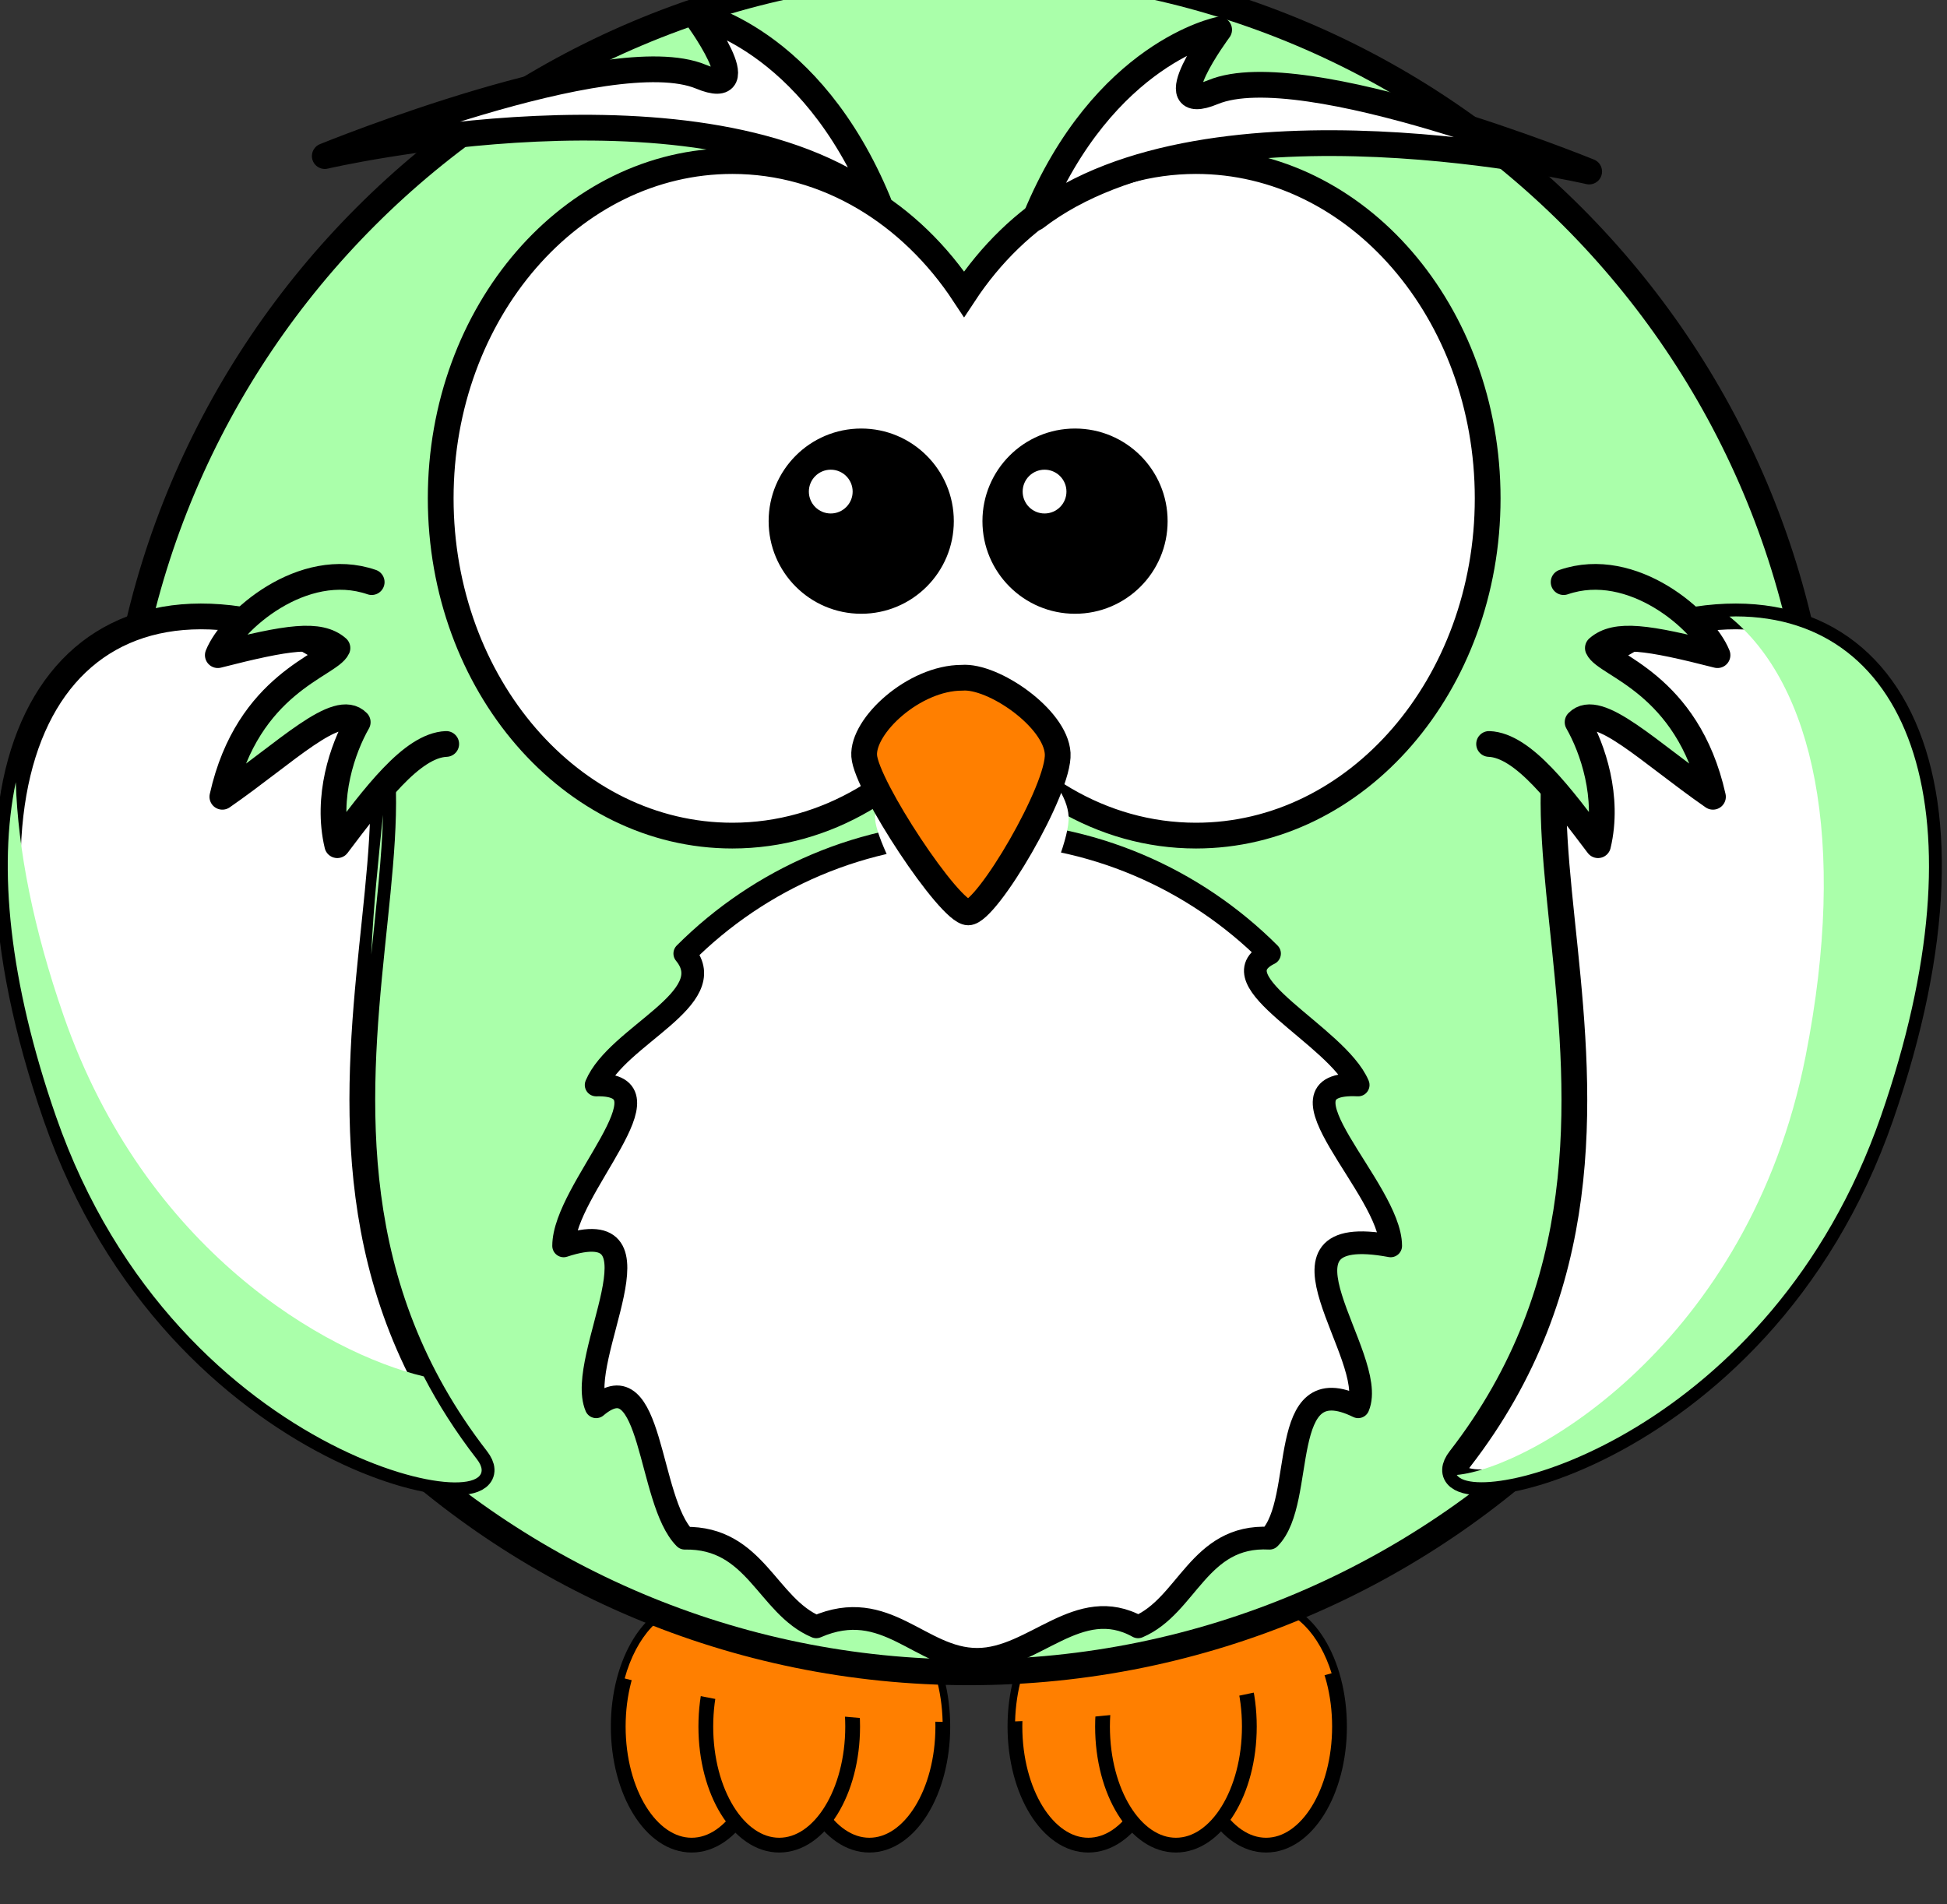 <?xml version="1.0"?><svg width="377.916" height="369.676" xmlns="http://www.w3.org/2000/svg">
 <rect width="100%" height="100%" fill="#333333" stroke="none"/>
 <title>green owl</title>
 <g>
  <title>Layer 1</title>
  <path d="m183,335.152c0,12.716 -6.38,23.024 -14.25,23.024c-7.87,0 -14.25,-10.308 -14.25,-23.024c0,-12.716 6.38,-23.024 14.25,-23.024c7.87,0 14.25,10.308 14.25,23.024z" stroke-width="2.869" stroke-miterlimit="4" stroke-linejoin="round" stroke-linecap="round" stroke="#000000" fill-rule="nonzero" fill="#ff7f00" id="path3226"/>
  <path d="m148.5,335.152c0,12.716 -6.38,23.024 -14.25,23.024c-7.87,0 -14.25,-10.308 -14.25,-23.024c0,-12.716 6.38,-23.024 14.25,-23.024c7.87,0 14.25,10.308 14.25,23.024z" stroke-width="2.869" stroke-miterlimit="4" stroke-linejoin="round" stroke-linecap="round" stroke="#000000" fill-rule="nonzero" fill="#ff7f00" id="path3228"/>
  <path d="m165.5,335.152c0,12.716 -6.38,23.024 -14.25,23.024c-7.87,0 -14.25,-10.308 -14.25,-23.024c0,-12.716 6.38,-23.024 14.25,-23.024c7.87,0 14.25,10.308 14.25,23.024z" stroke-width="2.869" stroke-miterlimit="4" stroke-linejoin="round" stroke-linecap="round" stroke="#000000" fill-rule="nonzero" fill="#ff7f00" id="path3230"/>
  <path d="m260,335.152c0,12.716 -6.38,23.024 -14.25,23.024c-7.87,0 -14.25,-10.308 -14.25,-23.024c0,-12.716 6.38,-23.024 14.25,-23.024c7.87,0 14.25,10.308 14.25,23.024z" stroke-width="2.869" stroke-miterlimit="4" stroke-linejoin="round" stroke-linecap="round" stroke="#000000" fill-rule="nonzero" fill="#ff7f00" id="path3224"/>
  <path d="m225.5,335.152c0,12.716 -6.38,23.024 -14.25,23.024c-7.87,0 -14.25,-10.308 -14.25,-23.024c0,-12.716 6.38,-23.024 14.25,-23.024c7.87,0 14.25,10.308 14.25,23.024z" stroke-width="2.869" stroke-miterlimit="4" stroke-linejoin="round" stroke-linecap="round" stroke="#000000" fill-rule="nonzero" fill="#ff7f00" id="path3220"/>
  <path d="m242.5,335.152c0,12.716 -6.38,23.024 -14.25,23.024c-7.87,0 -14.25,-10.308 -14.25,-23.024c0,-12.716 6.38,-23.024 14.25,-23.024c7.87,0 14.25,10.308 14.25,23.024z" stroke-width="2.869" stroke-miterlimit="4" stroke-linejoin="round" stroke-linecap="round" stroke="#000000" fill-rule="nonzero" fill="#ff7f00" id="path3222"/>
  <path d="m134.25,312.125c-5.806,0 -10.78,5.63 -13,13.688c18.971,5.074 39.814,8.034 61.719,8.437c-0.299,-12.285 -6.543,-22.125 -14.219,-22.125c-3.301,0 -6.333,1.827 -8.75,4.875c-2.417,-3.048 -5.449,-4.875 -8.75,-4.875c-3.186,0 -6.126,1.705 -8.5,4.563c-2.374,-2.858 -5.314,-4.563 -8.5,-4.563zm77,0c-7.656,0 -13.891,9.79 -14.219,22.031c21.881,-0.704 42.616,-3.983 61.438,-9.343c-2.347,-7.516 -7.157,-12.688 -12.719,-12.688c-3.301,0 -6.333,1.827 -8.75,4.875c-2.417,-3.048 -5.449,-4.875 -8.75,-4.875c-3.186,0 -6.126,1.705 -8.5,4.563c-2.374,-2.858 -5.314,-4.563 -8.5,-4.563z" stroke-width="6.429" stroke-miterlimit="4" stroke-linecap="round" fill-rule="nonzero" fill="#ff7f00" id="path3250"/>
  <path d="m353.658,159.064c0,91.439 -74.125,165.564 -165.564,165.564c-91.438,0 -165.564,-74.125 -165.564,-165.564c0,-91.438 74.126,-165.564 165.564,-165.564c91.439,0 165.564,74.126 165.564,165.564z" stroke-width="5" stroke-miterlimit="4" stroke-linecap="round" stroke="#000000" fill-rule="nonzero" fill="#aaffaa" id="path2385"/>
  <path d="m269.932,241.846c-26.5,-4.923 -2.247,21.631 -6.311,31.233c-16.063,-7.898 -9.942,18.25 -17.206,25.514c-13.764,-0.736 -15.913,13.143 -25.514,17.206c-11.602,-6.436 -20.157,6.311 -31.233,6.311c-11.076,0 -17.631,-12.247 -31.233,-6.311c-9.601,-4.063 -11.75,-17.442 -25.514,-17.206c-7.264,-7.264 -6.143,-34.912 -17.206,-25.514c-4.064,-9.602 14.689,-38.156 -6.311,-31.233c0,-11.076 22.247,-31.631 6.311,-31.233c4.063,-9.601 24.442,-16.75 17.206,-25.513c14.528,-14.528 34.594,-23.518 56.747,-23.518c22.153,0 42.219,8.99 56.747,23.518c-10.736,5.263 13.143,15.912 17.206,25.513c-17.936,-0.898 6.311,20.157 6.311,31.233z" stroke-width="4.412" stroke-miterlimit="4" stroke-linejoin="round" stroke-linecap="round" stroke="#000000" fill-rule="nonzero" fill="#ffffff" id="path3167"/>
  <path d="m54.737,122.045c48.111,17.3 -14.163,94.143 37.819,161.192c9.608,12.393 -57.868,2.091 -81.723,-66.585c-23.198,-66.786 -1.132,-107.539 43.904,-94.607z" stroke-width="5" stroke-miterlimit="4" stroke="#000000" fill-rule="evenodd" fill="#ffffff" id="path3169"/>
  <path d="m321.179,122.045c-48.111,17.3 14.164,94.143 -37.819,161.192c-9.608,12.393 57.868,2.091 81.723,-66.585c23.198,-66.786 1.132,-107.539 -43.904,-94.607z" stroke-width="5" stroke-miterlimit="4" stroke="#000000" fill-rule="evenodd" fill="#ffffff" id="path3800"/>
  <path d="m303.504,112.998c13.389,-4.609 27.221,7.583 29.865,14.179c-13.512,-3.452 -19.719,-4.425 -23.218,-1.38c1.507,3.371 17.408,6.742 22.337,28.871c-12.429,-8.617 -22.303,-18.576 -26.272,-14.483c2.881,5.034 6.199,14.497 3.963,23.881c-7.141,-9.425 -14.438,-19.379 -21.141,-19.648" stroke-width="5" stroke-miterlimit="4" stroke-linejoin="round" stroke-linecap="round" stroke="#000000" fill-rule="evenodd" fill="#aaffaa" id="path2413"/>
  <path d="m142.143,31.264c-31.234,0 -56.603,29.331 -56.603,65.472c0,36.14 25.369,65.471 56.603,65.471c18.356,0 34.645,-10.14 44.985,-25.829c10.34,15.7 26.664,25.829 45.027,25.829c31.235,0 56.604,-29.331 56.604,-65.471c0,-36.14 -25.369,-65.472 -56.604,-65.472c-18.361,0 -34.687,10.133 -45.027,25.829c-10.341,-15.685 -26.631,-25.829 -44.985,-25.829z" stroke-width="5" stroke-miterlimit="4" stroke-linecap="round" stroke="#000000" fill-rule="nonzero" fill="#ffffff" id="path2387"/>
  <path d="m188.843,142.173c-9.288,0 -19.384,10.327 -18.98,16.85c0.404,6.522 16.557,33.699 20.191,33.699c3.635,0 17.769,-26.633 17.365,-34.243c-0.404,-7.609 -12.519,-16.85 -18.576,-16.306z" stroke-width="5" stroke-miterlimit="4" fill-rule="evenodd" fill="#ffffff" id="path3407"/>
  <path d="m186.721,131.564c-9.288,0 -19.383,9.306 -18.979,15.184c0.403,5.877 16.556,30.367 20.191,30.367c3.634,0 17.768,-24 17.364,-30.857c-0.403,-6.857 -12.518,-15.184 -18.576,-14.694z" stroke-width="5" stroke-miterlimit="4" stroke="#000000" fill-rule="evenodd" fill="#ff7f00" id="path2391"/>
  <path d="m183.552,101.165c0.004,9.053 -7.334,16.394 -16.387,16.394c-9.053,0 -16.391,-7.341 -16.387,-16.394c-0.004,-9.053 7.334,-16.395 16.387,-16.395c9.053,0 16.391,7.341 16.387,16.395z" stroke-width="3.169" stroke-miterlimit="4" stroke-linecap="round" stroke="#000000" fill-rule="nonzero" fill="#000000" id="path2411"/>
  <path d="m72.144,112.998c-13.389,-4.609 -27.221,7.583 -29.865,14.179c13.512,-3.452 19.72,-4.425 23.218,-1.38c-1.507,3.371 -17.408,6.742 -22.337,28.871c12.429,-8.617 22.304,-18.576 26.272,-14.483c-2.881,5.034 -6.2,14.497 -3.964,23.881c7.141,-9.425 14.439,-19.379 21.142,-19.648" stroke-width="5" stroke-miterlimit="4" stroke-linejoin="round" stroke-linecap="round" stroke="#000000" fill-rule="evenodd" fill="#aaffaa" id="path3193"/>
  <path d="m200.971,42.283c13.275,-32.16 35.665,-36.513 35.665,-36.513c0,0 -12.453,16.775 -1.174,12.109c17.465,-7.226 72.997,15.418 72.997,15.418c0,0 -73.575,-17.126 -107.488,8.986z" stroke-width="5" stroke-miterlimit="4" stroke-linejoin="round" stroke="#000000" fill-rule="evenodd" fill="#ffffff" id="path3283"/>
  <path d="m170.529,39.283c-13.275,-32.16 -35.665,-36.513 -35.665,-36.513c0,0 12.453,16.775 1.174,12.109c-17.465,-7.226 -72.997,15.418 -72.997,15.418c0,0 73.575,-17.126 107.488,8.986z" stroke-width="5" stroke-miterlimit="4" stroke-linejoin="round" stroke="#000000" fill-rule="evenodd" fill="#ffffff" id="path3285"/>
  <path d="m225.052,101.165c0.004,9.053 -7.334,16.394 -16.387,16.394c-9.053,0 -16.391,-7.341 -16.387,-16.394c-0.004,-9.053 7.334,-16.395 16.387,-16.395c9.053,0 16.391,7.341 16.387,16.395z" stroke-width="3.169" stroke-miterlimit="4" stroke-linecap="round" stroke="#000000" fill-rule="nonzero" fill="#000000" id="path3301"/>
  <path d="m165.5,95.426c0,2.347 -1.903,4.25 -4.25,4.25c-2.347,0 -4.25,-1.903 -4.25,-4.25c0,-2.347 1.903,-4.25 4.25,-4.25c2.347,0 4.25,1.903 4.25,4.25z" stroke-width="5" stroke-miterlimit="4" stroke-linejoin="round" fill-rule="nonzero" fill="#ffffff" id="path3341"/>
  <path d="m207,95.426c0,2.347 -1.903,4.25 -4.25,4.25c-2.347,0 -4.25,-1.903 -4.25,-4.25c0,-2.347 1.903,-4.25 4.25,-4.25c2.347,0 4.25,1.903 4.25,4.25z" stroke-width="5" stroke-miterlimit="4" stroke-linejoin="round" fill-rule="nonzero" fill="#ffffff" id="path3343"/>
  <path d="m336.938,119.656c-0.413,0 -0.832,0.021 -1.25,0.032c16.212,13.064 23.073,43.297 14.781,85.343c-11.023,55.895 -53.577,80.008 -67.719,81.282c4.592,6.526 60.971,-8.126 82.344,-69.657c20.298,-58.437 5.92,-96.95 -28.156,-97z" stroke-width="5" stroke-miterlimit="4" fill-rule="evenodd" fill="#aaffaa" id="path3200"/>
  <path d="m3.062,151.844c-3.452,16.506 -1.299,38.672 7.781,64.812c23.855,68.676 91.327,78.987 81.719,66.594c-4.109,-5.3 -7.52,-10.675 -10.312,-16.062c-18.951,-4.542 -54.048,-24.377 -69.906,-70.032c-5.88,-16.926 -8.854,-32.18 -9.281,-45.312zm71.281,6.344c-0.883,8.536 -1.856,17.611 -2.281,27.125c0.993,-9.791 2.079,-18.942 2.281,-27.125z" stroke-width="5" stroke-miterlimit="4" fill-rule="evenodd" fill="#aaffaa" id="path3205"/>
 </g>
</svg>